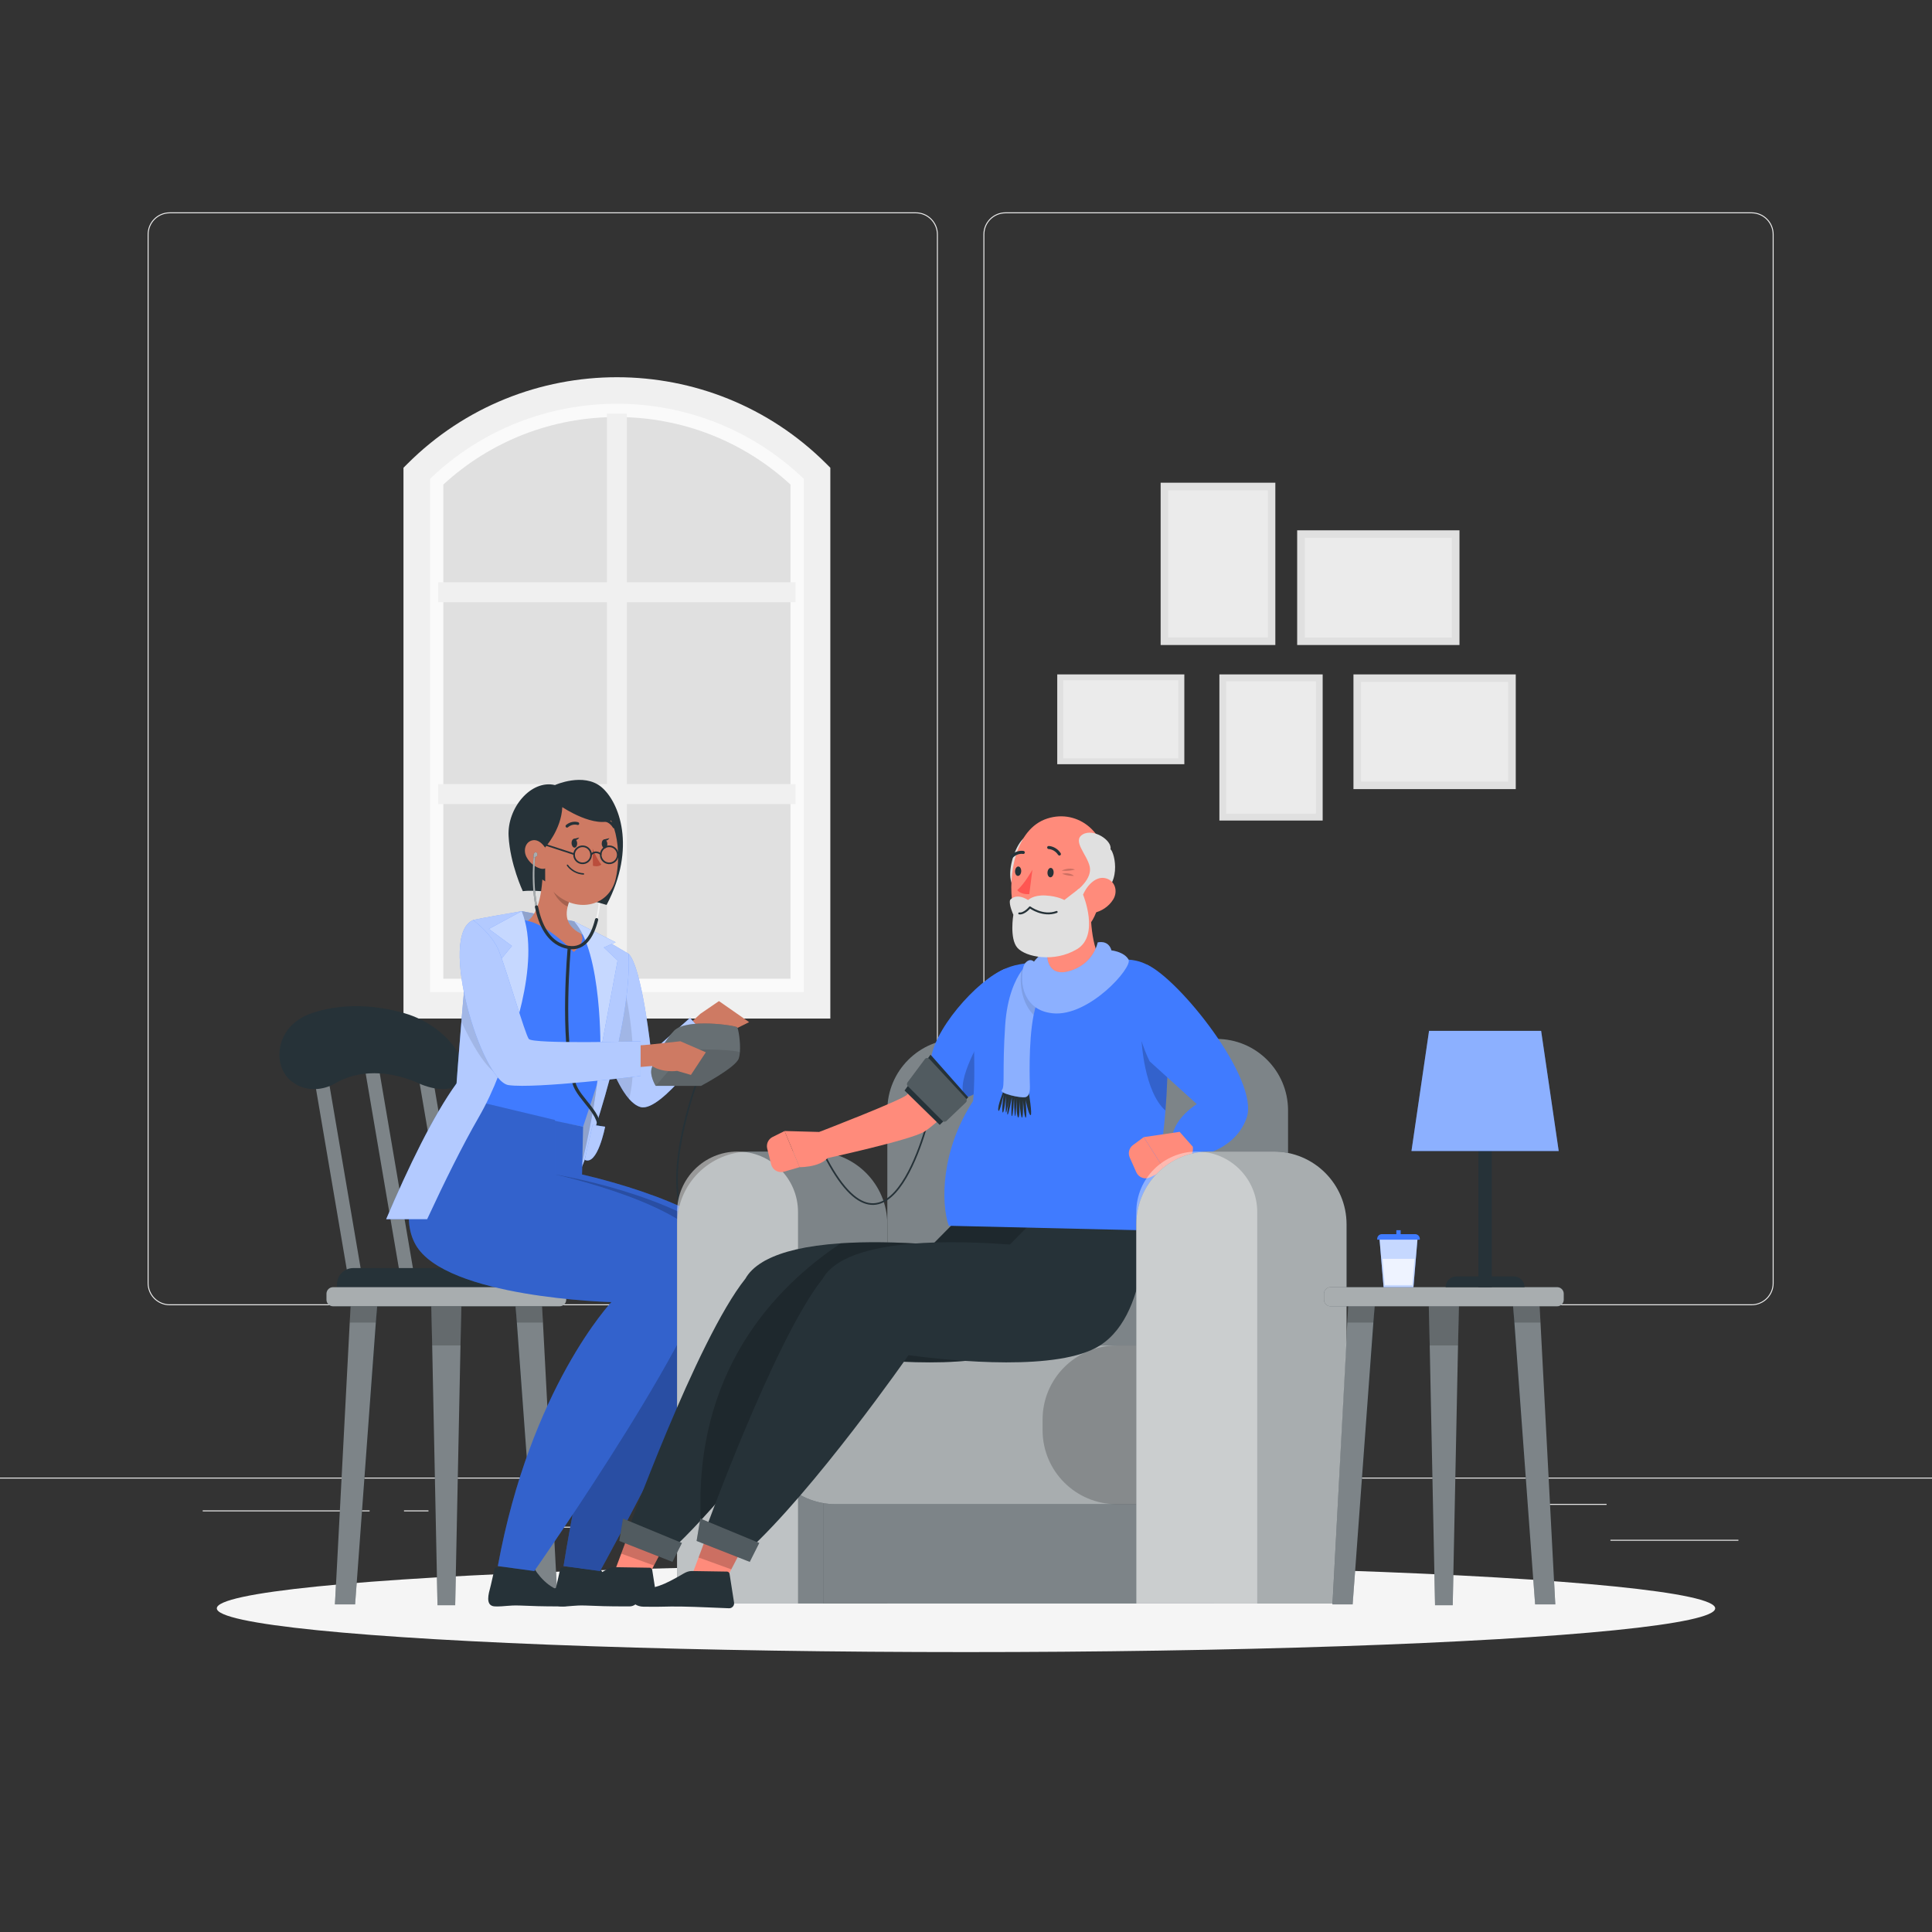 <svg xmlns="http://www.w3.org/2000/svg" xmlns:xlink="http://www.w3.org/1999/xlink" x="0px" y="0px" viewBox="0 0 500 500" style="enable-background:new 0 0 500 500;" xml:space="preserve"><rect x="0" y="0" width="500" height="500" fill="#333333" stroke="none"/><g id="Background_Complete">	<g>		<rect y="382.398" style="fill:#EBEBEB;" width="500" height="0.25"></rect>		<rect x="416.779" y="398.494" style="fill:#EBEBEB;" width="33.122" height="0.25"></rect>		<rect x="322.527" y="401.208" style="fill:#EBEBEB;" width="8.693" height="0.25"></rect>		<rect x="396.586" y="389.208" style="fill:#EBEBEB;" width="19.192" height="0.25"></rect>		<rect x="52.459" y="390.888" style="fill:#EBEBEB;" width="43.193" height="0.25"></rect>		<rect x="104.556" y="390.888" style="fill:#EBEBEB;" width="6.333" height="0.25"></rect>		<rect x="131.471" y="395.111" style="fill:#EBEBEB;" width="93.676" height="0.25"></rect>		<path style="fill:#EBEBEB;" d="M237.014,337.8H43.915c-3.147,0-5.708-2.561-5.708-5.708V60.66c0-3.147,2.561-5.708,5.708-5.708   h193.099c3.146,0,5.707,2.561,5.707,5.708v271.432C242.721,335.239,240.16,337.8,237.014,337.8z M43.915,55.203   c-3.01,0-5.458,2.448-5.458,5.458v271.432c0,3.01,2.448,5.458,5.458,5.458h193.099c3.009,0,5.457-2.448,5.457-5.458V60.66   c0-3.009-2.448-5.458-5.457-5.458H43.915z"></path>		<path style="fill:#EBEBEB;" d="M453.31,337.8H260.212c-3.147,0-5.707-2.561-5.707-5.708V60.66c0-3.147,2.561-5.708,5.707-5.708   H453.31c3.148,0,5.708,2.561,5.708,5.708v271.432C459.019,335.239,456.458,337.8,453.31,337.8z M260.212,55.203   c-3.009,0-5.457,2.448-5.457,5.458v271.432c0,3.01,2.448,5.458,5.457,5.458H453.31c3.01,0,5.458-2.448,5.458-5.458V60.66   c0-3.009-2.448-5.458-5.458-5.458H260.212z"></path>	</g>	<g>		<g>			<g>				<polygon style="fill:#E0E0E0;" points="107.855,122.46 144.647,101.056 172.995,101.056 210.398,121.446 210.398,260.169      107.855,260.169     "></polygon>			</g>			<g>				<g>					<g>						<path style="fill:#FAFAFA;" d="M211.453,260.169H107.855V122.46l1.055-1.014c13.681-13.148,31.704-20.391,50.743-20.391       c0.001,0-0.001,0,0,0c19.04,0,37.062,7.242,50.743,20.39l1.055,1.014V260.169z M114.727,253.296h89.854V125.409       c-12.259-11.284-28.156-17.481-44.927-17.481c-16.771,0-32.667,6.197-44.927,17.481V253.296z"></path>					</g>				</g>				<polygon style="fill:#F0F0F0;" points="157.077,254.123 162.231,254.123 162.231,208.085 205.883,208.085 205.883,202.931      162.231,202.931 162.231,155.844 205.883,155.844 205.883,150.69 162.231,150.69 162.231,107.038 157.077,107.038      157.077,150.69 113.425,150.69 113.425,155.844 157.077,155.844 157.077,202.931 113.425,202.931 113.425,208.085      157.077,208.085     "></polygon>				<g>					<path style="fill:#F0F0F0;" d="M214.889,263.605h-110.47V121.058l1.006-1.007c29.902-29.901,78.556-29.901,108.458,0      l1.006,1.007V263.605z M111.291,256.733h96.726V123.924c-26.959-25.909-69.766-25.91-96.726,0V256.733z"></path>				</g>			</g>		</g>		<g>							<rect x="356.433" y="168.376" transform="matrix(6.123234e-17 -1 1 6.123234e-17 181.897 560.653)" style="fill:#E0E0E0;" width="29.684" height="42.004"></rect>							<rect x="358.368" y="170.351" transform="matrix(6.123234e-17 -1 1 6.123234e-17 181.897 560.653)" style="fill:#EBEBEB;" width="25.813" height="38.053"></rect>		</g>		<g>							<rect x="341.867" y="131.085" transform="matrix(6.123234e-17 -1 1 6.123234e-17 204.622 508.796)" style="fill:#E0E0E0;" width="29.684" height="42.004"></rect>							<rect x="343.802" y="133.061" transform="matrix(6.123234e-17 -1 1 6.123234e-17 204.622 508.796)" style="fill:#EBEBEB;" width="25.813" height="38.053"></rect>		</g>		<g>							<rect x="315.578" y="174.536" transform="matrix(-1 -1.224647e-16 1.224647e-16 -1 657.883 386.892)" style="fill:#E0E0E0;" width="26.727" height="37.82"></rect>							<rect x="317.32" y="176.315" transform="matrix(-1 -1.224647e-16 1.224647e-16 -1 657.883 386.892)" style="fill:#EBEBEB;" width="23.242" height="34.263"></rect>		</g>		<g>							<rect x="300.372" y="124.925" transform="matrix(-1 -1.224647e-16 1.224647e-16 -1 630.429 291.854)" style="fill:#E0E0E0;" width="29.684" height="42.004"></rect>							<rect x="302.308" y="126.9" transform="matrix(-1 -1.224647e-16 1.224647e-16 -1 630.429 291.854)" style="fill:#EBEBEB;" width="25.813" height="38.054"></rect>		</g>		<g>							<rect x="278.438" y="169.713" transform="matrix(-1.836970e-16 1 -1 -1.836970e-16 476.216 -103.902)" style="fill:#E0E0E0;" width="23.242" height="32.889"></rect>							<rect x="279.953" y="171.26" transform="matrix(-1.836970e-16 1 -1 -1.836970e-16 476.216 -103.902)" style="fill:#EBEBEB;" width="20.212" height="29.795"></rect>		</g>	</g></g><g id="Background_Simple" style="display:none;">	<g style="display:inline;">		<path style="fill:#407BFF;" d="M295.971,214.518c-68.045-18.027-91.38-163.632-192.441-83.548   c-71.697,56.816-28.735,194.209,60.923,177.691c54.267-9.997,45.906-10.947,91.701,14.984   c46.408,26.278,97.592,39.314,147.584-7.984c25.871-24.477,36.293-83.844,11.449-114.404   C384.114,163.039,337.54,225.531,295.971,214.518z"></path>		<path style="opacity:0.9;fill:#FFFFFF;" d="M295.971,214.518c-68.045-18.027-91.38-163.632-192.441-83.548   c-71.697,56.816-28.735,194.209,60.923,177.691c54.267-9.997,45.906-10.947,91.701,14.984   c46.408,26.278,97.592,39.314,147.584-7.984c25.871-24.477,36.293-83.844,11.449-114.404   C384.114,163.039,337.54,225.531,295.971,214.518z"></path>	</g></g><g id="Shadow_1_">	<ellipse id="_x3C_Path_x3E__359_" style="fill:#F5F5F5;" cx="250" cy="416.238" rx="193.889" ry="11.323"></ellipse></g><g id="Character_1">	<g>		<g>			<polygon style="fill:#263238;" points="80.37,273.536 84.016,273.536 94.169,333.119 90.523,333.119    "></polygon>			<polygon style="fill:#263238;" points="93.907,273.536 97.553,273.536 107.706,333.119 104.06,333.119    "></polygon>			<polygon style="fill:#263238;" points="107.444,273.536 111.09,273.536 121.243,333.119 117.597,333.119    "></polygon>			<polygon style="opacity:0.4;fill:#FFFFFF;enable-background:new    ;" points="80.37,273.536 84.016,273.536 94.169,333.119     90.523,333.119    "></polygon>			<polygon style="opacity:0.4;fill:#FFFFFF;enable-background:new    ;" points="93.907,273.536 97.553,273.536 107.706,333.119     104.06,333.119    "></polygon>			<polygon style="opacity:0.4;fill:#FFFFFF;enable-background:new    ;" points="107.444,273.536 111.09,273.536 121.243,333.119     117.597,333.119    "></polygon>			<polygon style="fill:#263238;" points="111.534,334.661 111.839,347.834 113.226,415.427 117.803,415.427 119.182,347.834     119.487,334.661    "></polygon>			<polygon style="opacity:0.4;fill:#FFFFFF;enable-background:new    ;" points="111.534,334.661 111.839,347.834 113.226,415.427     117.803,415.427 119.182,347.834 119.487,334.661    "></polygon>			<polygon style="opacity:0.2;enable-background:new    ;" points="111.534,334.661 111.839,348.198 119.182,348.198     119.487,334.661    "></polygon>			<g>				<g>					<polygon style="fill:#263238;" points="86.678,415.216 90.906,335.591 97.818,335.591 91.899,415.216      "></polygon>					<polygon style="opacity:0.4;fill:#FFFFFF;enable-background:new    ;" points="91.911,415.216 86.686,415.216 90.523,342.021       90.903,335.507 97.816,335.507 97.283,342.021      "></polygon>					<polygon style="opacity:0.2;enable-background:new    ;" points="97.816,335.507 97.283,342.275 90.523,342.275       90.903,335.507      "></polygon>				</g>				<g>					<polygon style="fill:#263238;" points="139.126,415.216 133.206,335.591 140.119,335.591 144.347,415.216      "></polygon>					<polygon style="opacity:0.4;fill:#FFFFFF;enable-background:new    ;" points="139.114,415.216 133.742,342.021       133.209,335.507 140.121,335.507 140.502,342.021 144.339,415.216      "></polygon>					<polygon style="opacity:0.2;enable-background:new    ;" points="133.209,335.507 133.742,342.275 140.502,342.275       140.121,335.507      "></polygon>				</g>			</g>			<path style="fill:#263238;" d="M91.433,328.174h48.159c2.336,0,4.23,1.894,4.23,4.23v5.66H87.203v-5.66    C87.203,330.068,89.097,328.174,91.433,328.174z"></path>			<g>				<path style="fill:#263238;" d="M86.192,333.119h58.641c0.94,0,1.702,0.762,1.702,1.702v1.542c0,0.94-0.762,1.702-1.702,1.702     H86.192c-0.94,0-1.702-0.762-1.702-1.702v-1.542C84.49,333.881,85.252,333.119,86.192,333.119z"></path>				<path style="opacity:0.6;fill:#FFFFFF;enable-background:new    ;" d="M86.192,333.119h58.641c0.94,0,1.702,0.762,1.702,1.702     v1.542c0,0.94-0.762,1.702-1.702,1.702H86.192c-0.94,0-1.702-0.762-1.702-1.702v-1.542     C84.49,333.881,85.252,333.119,86.192,333.119z"></path>			</g>			<path style="fill:#263238;" d="M86.672,280.416c5.869-3.553,14.02-3.553,21.808,0c3.937,1.726,8.594,2.216,10.656-0.271    c0,0,0,0,0,0c3.511-3.658-2.651-14.497-14.478-17.929c-8.464-2.426-16.843-2.426-23.996,0    c-9.973,3.432-10.279,14.271-4.793,17.929c0,0,0,0,0,0C79.276,282.632,83.664,282.142,86.672,280.416z"></path>		</g>		<g>			<path style="opacity:0.6;fill:#FFFFFF;" d="M152.498,242.272c3.158-5.1,2.709-15.44,2.703-15.559    c-0.005-0.113,0.082-0.209,0.195-0.215c0.114-0.008,0.209,0.082,0.215,0.195c0.025,0.516,0.51,11.76-3.329,16.598    L152.498,242.272z"></path>			<path style="fill:#263238;" d="M135.301,230.635c0,0-3.296-6.998-3.678-14.267c-0.382-7.269,5.796-14.653,12.004-13.203    c0,0,7.385-3.318,12.005,0.517c4.62,3.835,9.169,15.649,1.356,30.511C156.988,234.193,142.658,229.752,135.301,230.635z"></path>							<path style="fill:none;stroke:#263238;stroke-width:0.426;stroke-linecap:round;stroke-linejoin:round;stroke-miterlimit:10;" d="    M180.587,279.352c0,0-10.94,28.816-1.643,38.144"></path>			<path style="fill:#CE7A63;" d="M177.955,265.407l3.315-3.045l4.795-3.281l7.813,5.444l-3.56,1.772c0,0-2.575,2.472-6.381,1.483    l-2.667,1.094L177.955,265.407z"></path>			<path style="fill:#407BFF;" d="M162.704,246.859c3.482,3.516,5.818,25.493,5.818,25.493l10.059-8.922l5.354,6.051    c0,0-12.738,18.476-18.145,17.026c-5.407-1.451-9.496-15.858-9.496-15.858L162.704,246.859z"></path>			<path style="opacity:0.6;fill:#FFFFFF;" d="M183.937,269.481c0,0-12.74,18.48-18.15,17.03c-1.04-0.28-2.04-1.05-2.97-2.1    c-3.86-4.39-6.52-13.76-6.52-13.76l1.48-5.48l4.93-18.31c3.48,3.51,5.82,25.49,5.82,25.49l10.05-8.92L183.937,269.481z"></path>			<path style="opacity:0.1;enable-background:new    ;" d="M162.817,284.411c-3.86-4.39-6.52-13.76-6.52-13.76l1.48-5.48l4.33-7.04    C162.107,258.131,165.517,273.901,162.817,284.411z"></path>			<path style="fill:#407BFF;" d="M135.026,235.804l13.505,2.63c0,0,6.443,3.33,7.763,15.745c1.32,12.415-1.798,39.022-5.447,47.147    c-3.65,8.125-36.646,1.858-36.646,1.858l10.315-36.403l-1.451-24.056L135.026,235.804z"></path>			<path style="opacity:0.6;fill:#FFFFFF;" d="M135.026,235.804l13.505,2.63c0,0,6.443,3.33,7.763,15.745    c1.32,12.415-1.798,39.022-5.447,47.147c-3.65,8.125-36.646,1.858-36.646,1.858l10.315-36.403l-1.451-24.056L135.026,235.804z"></path>			<path style="opacity:0.2;enable-background:new    ;" d="M135.026,235.804l13.505,2.63c0,0,6.443,3.33,7.763,15.745    c1.32,12.415-1.798,39.022-5.447,47.147c-3.65,8.125-36.646,1.858-36.646,1.858l10.315-36.403l-1.451-24.056L135.026,235.804z"></path>			<path style="fill:#407BFF;" d="M160.579,257.639c-0.623,3.013-0.794,5.379-2.916,12.42c-1.681,5.987-3.519,11.835-6.762,21.534    l-30.869-5.864c2.661-8.424,4.447-19.842,3.596-40.432c-0.197-4.773,3.654-8.392,8.274-7.77c1.234,0.166,2.537,0.37,3.865,0.62    c5.16,0.973,9.381,1.81,13.814,3.305c1.469,0.495,2.98,1.056,4.418,1.619C159.19,245.1,161.696,252.239,160.579,257.639z"></path>			<path style="fill:#CE7A63;" d="M140.457,222.824c0.139,4.732-0.332,13.23-3.931,15.505c0,0,4.361,0.375,11.978,8.041    c3.476-3.093,1.837-4.736,1.837-4.736c-4.762-2.39-4.028-6.103-2.596-9.411L140.457,222.824z"></path>			<path style="opacity:0.2;" d="M143.428,226.658l4.314,5.559c-0.342,0.782-0.639,1.587-0.83,2.394    c-1.848-0.731-4.107-3.469-3.982-5.535C142.993,228.046,143.191,227.088,143.428,226.658z"></path>			<g>				<path style="fill:#407BFF;" d="M153.938,241.676c0,0,6.385,22.12-4.091,62.356c0,0,13.706-35.586,12.858-57.174L153.938,241.676     z"></path>				<path style="opacity:0.6;fill:#FFFFFF;" d="M153.938,241.676c0,0,6.385,22.12-4.091,62.356c0,0,13.706-35.586,12.858-57.174     L153.938,241.676z"></path>				<path style="fill:#407BFF;" d="M148.531,238.434l10.805,5.424l-3.079,1.346l3.579,3.372l-4.448,23.775     C155.389,272.351,155.932,246.287,148.531,238.434z"></path>				<path style="opacity:0.7;fill:#FFFFFF;" d="M148.531,238.434l10.805,5.424l-3.079,1.346l3.579,3.372l-4.448,23.775     C155.389,272.351,155.932,246.287,148.531,238.434z"></path>			</g>			<g>				<path style="fill:#CE7A63;" d="M138.721,215.808c0.463,7.494,0.501,10.668,4.241,14.701c5.626,6.067,14.61,4.349,16.367-3.014     c1.581-6.627,0.559-17.77-6.686-21.128C145.506,203.058,138.258,208.314,138.721,215.808z"></path>				<path style="fill:#263238;" d="M147.921,218.194c0.012,0.631,0.346,1.158,0.746,1.178c0.4,0.02,0.715-0.475,0.704-1.105     c-0.012-0.631-0.346-1.158-0.746-1.178C148.224,217.069,147.909,217.564,147.921,218.194z"></path>				<path style="fill:#263238;" d="M155.729,218.349c0.012,0.631,0.346,1.158,0.746,1.179c0.4,0.02,0.715-0.475,0.704-1.105     c-0.012-0.631-0.346-1.158-0.746-1.179C156.032,217.223,155.717,217.718,155.729,218.349z"></path>				<path style="fill:#263238;" d="M156.256,217.269l1.463-0.362C157.719,216.907,156.986,218.052,156.256,217.269z"></path>				<path style="fill:#BA4D3C;" d="M153.374,219.614c0,0,1.089,2.768,2.258,4.135c-0.794,0.736-2.176,0.312-2.176,0.312     L153.374,219.614z"></path>				<path style="fill:#263238;" d="M149.977,226.214c0.319,0.074,0.661,0.124,1.029,0.143c0.099,0.005,0.178-0.074,0.176-0.176     c-0.002-0.102-0.081-0.188-0.183-0.194c-2.686-0.134-3.979-2.132-3.992-2.152c-0.056-0.089-0.168-0.119-0.25-0.067     c-0.082,0.052-0.104,0.165-0.048,0.253C146.759,224.098,147.799,225.708,149.977,226.214z"></path>				<path style="fill:#263238;" d="M146.697,214.184c0.095,0.013,0.192-0.011,0.268-0.077c1.183-1.032,2.469-0.619,2.483-0.614     c0.19,0.062,0.388-0.041,0.438-0.236c0.049-0.194-0.067-0.404-0.259-0.469c-0.067-0.022-1.68-0.542-3.148,0.74     c-0.146,0.128-0.156,0.361-0.022,0.521C146.521,214.125,146.608,214.171,146.697,214.184z"></path>				<path style="fill:#263238;" d="M158.848,214.359c0.088,0.024,0.182,0.016,0.263-0.032c0.168-0.098,0.217-0.323,0.111-0.503     c-1.066-1.802-2.727-1.959-2.798-1.965c-0.199-0.016-0.362,0.136-0.364,0.34c-0.003,0.204,0.156,0.382,0.354,0.399     c0.065,0.005,1.352,0.146,2.2,1.579C158.67,214.271,158.755,214.333,158.848,214.359z"></path>				<path style="fill:#263238;" d="M148.448,217.115l1.463-0.362C149.911,216.753,149.178,217.898,148.448,217.115z"></path>				<path style="fill:#263238;" d="M145.523,208.882c0,0,8.548,5.773,13.271,3.171c0,0,1.118-7.745-10.463-8.354     c-11.58-0.609-22.872,15.29-7.233,24.394l-0.041-8.766C141.057,219.328,145.271,214.724,145.523,208.882z"></path>				<path style="fill:#CE7A63;" d="M136.279,221.832c0.837,1.559,2.243,2.564,3.549,2.933c1.964,0.555,2.861-1.374,2.244-3.376     c-0.555-1.802-2.245-4.263-4.182-3.931C135.982,217.785,135.321,220.05,136.279,221.832z"></path>				<g>											<path style="fill:none;stroke:#263238;stroke-width:0.426;stroke-linecap:round;stroke-linejoin:round;stroke-miterlimit:10;" d="      M148.575,221.043c-0.099,1.215,0.805,2.28,2.02,2.38c1.215,0.099,2.28-0.805,2.38-2.02c0.099-1.215-0.805-2.28-2.02-2.38      C149.74,218.924,148.674,219.829,148.575,221.043z"></path>											<path style="fill:none;stroke:#263238;stroke-width:0.426;stroke-linecap:round;stroke-linejoin:round;stroke-miterlimit:10;" d="      M155.47,221.044c-0.099,1.215,0.805,2.28,2.02,2.38c1.215,0.099,2.28-0.805,2.38-2.02c0.099-1.215-0.805-2.28-2.02-2.38      C156.635,218.925,155.57,219.829,155.47,221.044z"></path>											<path style="fill:none;stroke:#263238;stroke-width:0.426;stroke-linecap:round;stroke-linejoin:round;stroke-miterlimit:10;" d="      M155.47,221.044c0,0-1.283-1.137-2.476,0.119"></path>											<line style="fill:none;stroke:#263238;stroke-width:0.426;stroke-linecap:round;stroke-linejoin:round;stroke-miterlimit:10;" x1="148.575" y1="221.043" x2="141.116" y2="218.612"></line>				</g>			</g>			<path style="fill:#263238;" d="M162.854,415.74c-6.607,0-7.48-0.102-11.192-0.227c-3.179-0.114-3.939,0.284-6.493,0.227    c-2.134-0.045-2.055-2.089-1.396-4.439c0.329-1.18,0.837-3.675,1.291-5.582l9.679-0.703c1.362,2.6,4.435,6.308,8.158,6.808    C166.454,412.3,165.488,415.74,162.854,415.74z"></path>			<path style="fill:#407BFF;" d="M122.933,285.729c0,0-16.121,22.522-8.389,36.353s50.694,14.899,50.694,14.899    s-11.149,17.003-19.389,68.323l9.441,1.278c0,0,38.634-69.535,35.504-82.026c-3.13-12.491-40.164-20.597-40.164-20.597    l0.27-12.367L122.933,285.729z"></path>			<path style="opacity:0.2;enable-background:new    ;" d="M155.287,406.581l-9.44-1.28c8.24-51.32,19.39-68.32,19.39-68.32    s-21.74-0.54-37.07-5.84c-6.22-2.14-11.39-5.07-13.62-9.06c-7.73-13.83,8.386-36.352,8.386-36.352l27.968,5.864l-0.275,12.368    c0,0,33.31,7.29,39.42,18.7c0.34,0.62,0.59,1.25,0.75,1.9C193.927,337.051,155.287,406.581,155.287,406.581z"></path>			<path style="opacity:0.2;enable-background:new    ;" d="M155.287,406.581l-9.44-1.28c8.24-51.32,19.39-68.32,19.39-68.32    s-21.74-0.54-37.07-5.84l15.46-27.18c0,0,30.98,4.87,46.42,18.7c0.34,0.62,0.59,1.25,0.75,1.9    C193.927,337.051,155.287,406.581,155.287,406.581z"></path>			<path style="fill:#263238;" d="M145.843,415.74c-6.607,0-7.48-0.102-11.192-0.227c-3.179-0.114-3.939,0.284-6.493,0.227    c-2.134-0.045-2.055-2.089-1.396-4.439c0.329-1.18,0.837-3.675,1.291-5.582l9.679-0.703c1.362,2.6,4.435,6.308,8.158,6.808    C149.443,412.3,148.477,415.74,145.843,415.74z"></path>			<path style="fill:#407BFF;" d="M120.48,284.315c0,0-20.672,23.936-12.939,37.767s50.694,14.899,50.694,14.899    s-20.958,22.224-29.395,68.323l9.441,1.278c0,0,48.641-69.535,45.51-82.026c-3.13-12.491-40.164-20.597-40.164-20.597v-14.107    L120.48,284.315z"></path>			<path style="opacity:0.2;enable-background:new    ;" d="M120.48,284.315c0,0-20.672,23.936-12.939,37.767    s50.694,14.899,50.694,14.899s-20.958,22.224-29.395,68.323l9.441,1.278c0,0,48.641-69.535,45.51-82.026    c-3.13-12.491-40.164-20.597-40.164-20.597v-14.107L120.48,284.315z"></path>			<g>				<path style="fill:#407BFF;" d="M110.546,315.517c4.503-9.706,9.144-19.088,13.285-26.264     c14.29-24.763,11.195-53.449,11.195-53.449s-11.315,1.918-12.576,2.32c-1.262,0.401-4.297,42.253-4.297,42.253     c-5.998,8.278-12.464,21.65-18.207,35.141H110.546z"></path>				<path style="opacity:0.6;fill:#FFFFFF;" d="M110.545,315.517c4.502-9.704,9.141-19.084,13.282-26.257     c2.1-3.64,3.83-7.37,5.24-11.07c0.54-1.41,1.03-2.81,1.48-4.2c6.44-19.95,4.47-38.19,4.47-38.19s-11.31,1.92-12.57,2.32     c-0.42,0.14-1.05,4.96-1.68,11.3c-0.09,0.86-0.17,1.75-0.26,2.66c-0.26,2.67-0.52,5.51-0.76,8.32c-0.12,1.35-0.23,2.7-0.34,4.02     c-0.72,8.59-1.25,15.96-1.25,15.96c-5.999,8.276-12.467,21.647-18.211,35.136H110.545z"></path>				<path style="fill:#407BFF;" d="M135.026,235.804l-8.519,4.611l5.979,4.397l-3.23,3.951l1.74,23.791     C130.996,272.554,140.536,249.585,135.026,235.804z"></path>				<path style="opacity:0.7;fill:#FFFFFF;" d="M135.026,235.804l-8.519,4.611l5.979,4.397l-3.23,3.951l1.74,23.791     C130.996,272.554,140.536,249.585,135.026,235.804z"></path>			</g>			<path style="opacity:0.1;enable-background:new    ;" d="M129.067,278.191c-3.41-1.61-7.11-8.3-9.66-13.77    c0.11-1.32,0.22-2.67,0.34-4.02c0.24-2.81,0.5-5.65,0.76-8.32c0.09-0.91,0.17-1.8,0.26-2.66l1.87-3.05c0,0,6.77,18.86,7.91,27.62    C130.947,277.091,130.637,278.931,129.067,278.191z"></path>			<g>				<path style="fill:#263238;" d="M168.767,276.154c0,0,2.506-6.106,5.67-9.39c3.165-3.284,15.956-1.389,16.352-0.886     c0.396,0.503,1.187,5.732,0.396,8.063c-0.791,2.331-9.758,7.078-9.758,7.078H169.69     C169.69,281.019,167.88,278.106,168.767,276.154z"></path>				<path style="opacity:0.3;fill:#FFFFFF;" d="M191.487,272.281c-0.05,0.63-0.15,1.2-0.3,1.66c-0.79,2.33-9.76,7.08-9.76,7.08     h-11.74c0,0-1.81-2.91-0.92-4.87c0,0,2.5-6.1,5.67-9.39c3.16-3.28,15.96-1.39,16.35-0.88     C191.107,266.281,191.677,269.731,191.487,272.281z"></path>				<path style="opacity:0.1;enable-background:new    ;" d="M191.487,272.281c-0.05,0.63-0.15,1.2-0.3,1.66     c-0.79,2.33-9.76,7.08-9.76,7.08h-11.74c0,0,7.67-8.99,8.37-9.28C178.687,271.471,188.697,271.481,191.487,272.281z"></path>			</g>			<path style="fill:#CE7A63;" d="M154.375,271.404l13.591-1.052l8.11-0.872l6.593,2.85l-3.858,5.857l-3.586-1.044    c0,0-3.501,0.593-6.539-1.262l-11.958,0.999L154.375,271.404z"></path>			<g>				<path style="fill:#263238;" d="M140.851,240.868c-4.16-6.908-2.778-19.09-2.698-19.751c0.014-0.113,0.115-0.193,0.228-0.179     c0.114,0.012,0.193,0.115,0.179,0.228c-0.019,0.157-1.372,12.078,2.431,19.044L140.851,240.868z"></path>				<path style="opacity:0.6;fill:#FFFFFF;" d="M140.851,240.868c-4.16-6.908-2.778-19.09-2.698-19.751     c0.014-0.113,0.115-0.193,0.228-0.179c0.114,0.012,0.193,0.115,0.179,0.228c-0.019,0.157-1.372,12.078,2.431,19.044     L140.851,240.868z"></path>				<path style="fill:#263238;" d="M138.497,221.81c0.244-0.198,0.547-0.061,0.578-0.727c0.031-0.666-1.106-0.953-0.999,0.779     L138.497,221.81z"></path>				<path style="opacity:0.6;fill:#FFFFFF;" d="M138.497,221.81c0.244-0.198,0.547-0.061,0.578-0.727     c0.031-0.666-1.106-0.953-0.999,0.779L138.497,221.81z"></path>			</g>			<g>									<path style="fill:none;stroke:#263238;stroke-width:0.821;stroke-linecap:round;stroke-linejoin:round;stroke-miterlimit:10;" d="     M138.846,234.707c0.954,4.635,3.021,8.978,7.302,10.254c4.781,1.426,7.117-2.424,8.249-6.95"></path>									<path style="fill:none;stroke:#263238;stroke-width:0.821;stroke-linecap:round;stroke-linejoin:round;stroke-miterlimit:10;" d="     M147.327,245.211c0,0-2.158,23.242,1.204,35.053c1.246,4.379,7.766,8.088,6.331,13.033"></path>			</g>			<path style="fill:#407BFF;" d="M153.374,291.121l3.229,0.471c0,0-1.953,10.197-5.284,8.571L153.374,291.121z"></path>			<path style="opacity:0.6;fill:#FFFFFF;" d="M153.374,291.121l3.229,0.471c0,0-1.953,10.197-5.284,8.571L153.374,291.121z"></path>			<g>				<path style="fill:#407BFF;" d="M122.451,238.12c-9.276,3.749,2.135,41.72,9.172,42.709c7.037,0.989,34.167-2.378,34.167-2.378     v-8.97c0,0-27.957,0.779-28.946-0.606c-0.989-1.384-5.475-16.964-7.615-22.505C127.417,241.676,122.451,238.12,122.451,238.12z"></path>				<path style="opacity:0.6;fill:#FFFFFF;" d="M122.451,238.12c-9.276,3.749,2.135,41.72,9.172,42.709     c7.037,0.989,34.167-2.378,34.167-2.378v-8.97c0,0-27.957,0.779-28.946-0.606c-0.989-1.384-5.475-16.964-7.615-22.505     C127.417,241.676,122.451,238.12,122.451,238.12z"></path>			</g>		</g>	</g></g><g id="Character_2">	<g>		<g>			<g>				<path style="fill:#263238;" d="M233.848,356.957h95.291c2.324,0,4.209-1.884,4.209-4.209V287.36     c0-10.209-8.276-18.485-18.485-18.485h-66.739c-10.209,0-18.485,8.276-18.485,18.485v65.389     C229.64,355.073,231.524,356.957,233.848,356.957z"></path>				<path style="opacity:0.4;fill:#FFFFFF;enable-background:new    ;" d="M233.848,356.957h95.291c2.324,0,4.209-1.884,4.209-4.209     V287.36c0-10.209-8.276-18.485-18.485-18.485h-66.739c-10.209,0-18.485,8.276-18.485,18.485v65.389     C229.64,355.073,231.524,356.957,233.848,356.957z"></path>			</g>			<g>				<path style="fill:#263238;" d="M175.226,414.987h54.414v-98.125c0-10.404-8.434-18.839-18.839-18.839h-16.736     c-10.404,0-18.839,8.434-18.839,18.839V414.987z"></path>				<path style="opacity:0.4;fill:#FFFFFF;enable-background:new    ;" d="M175.226,414.987h54.414v-98.125     c0-10.404-8.434-18.839-18.839-18.839h-16.736c-10.404,0-18.839,8.434-18.839,18.839V414.987z"></path>				<path style="opacity:0.5;fill:#FFFFFF;enable-background:new    ;" d="M175.226,414.987h31.299V313.672     c0-8.643-7.007-15.65-15.649-15.65l0,0c-8.643,0-15.65,7.007-15.65,15.65V414.987z"></path>			</g>			<g>									<rect x="213.115" y="375.843" transform="matrix(-1 -1.224647e-16 1.224647e-16 -1 527.243 790.829)" style="fill:#263238;" width="101.013" height="39.144"></rect>									<rect x="213.115" y="375.843" transform="matrix(-1 -1.224647e-16 1.224647e-16 -1 527.243 790.829)" style="opacity:0.4;fill:#FFFFFF;enable-background:new    ;" width="101.013" height="39.144"></rect>			</g>			<g>				<path style="fill:#263238;" d="M216.354,389.286h87.575c10.578,0,19.153-8.575,19.153-19.153v-2.762     c0-10.578-8.575-19.153-19.153-19.153h-87.575c-10.578,0-19.153,8.575-19.153,19.153v2.762     C197.201,380.711,205.776,389.286,216.354,389.286z"></path>				<path style="opacity:0.6;fill:#FFFFFF;enable-background:new    ;" d="M216.354,389.286h87.575     c10.578,0,19.153-8.575,19.153-19.153v-2.762c0-10.578-8.575-19.153-19.153-19.153h-87.575     c-10.578,0-19.153,8.575-19.153,19.153v2.762C197.201,380.711,205.776,389.286,216.354,389.286z"></path>				<path style="opacity:0.2;enable-background:new    ;" d="M288.973,389.286h14.67c10.578,0,19.153-8.575,19.153-19.153v-2.762     c0-10.578-8.575-19.153-19.153-19.153h-14.67c-10.578,0-19.153,8.575-19.153,19.153v2.762     C269.82,380.711,278.395,389.286,288.973,389.286z"></path>			</g>		</g>					<path style="fill:none;stroke:#263238;stroke-width:0.426;stroke-linecap:round;stroke-linejoin:round;stroke-miterlimit:10;" d="   M240.827,287.421c0,0-10.191,46.131-27.713,11.004"></path>		<g>			<path style="fill:#FF8B7B;" d="M260.141,250.709c-8.109,3.226-24.724,31.339-25.318,32.513    c-0.593,1.174-22.747,9.701-22.747,9.701l1.901,6.831c0,0,21.324-4.634,25.14-6.831c3.816-2.197,19.21-17.691,19.21-17.691    L260.141,250.709z"></path>			<path style="fill:#407BFF;" d="M260.138,250.711l-0.39,26.17c0,0-1.97,2.02-4.28,3.91c-2.06,1.67-4.38,3.24-5.84,3.19l-8.8-8.75    C240.837,267.261,252.827,253.541,260.138,250.711z"></path>			<path style="opacity:0.2;enable-background:new    ;" d="M255.467,280.791c-2.06,1.67-4.38,3.24-5.84,3.19    c-2.49-4.41,4.91-16.2,4.91-16.2S256.047,275.531,255.467,280.791z"></path>			<g>				<polygon style="fill:#FF8B7B;" points="164.675,413.915 157.409,411.09 165.703,388.889 175.972,392.224     "></polygon>				<polygon style="opacity:0.2;" points="165.702,388.898 160.776,402.078 169.245,405.148 175.974,392.235     "></polygon>			</g>			<path style="fill:#263238;" d="M264.697,348.181c-5.25,3.36-14.57,4.4-24.08,4.4c-9.68,0-19.55-1.07-25.5-1.86    c0,0-17.6,25.27-33.74,42.72c-2.83,3.07-5.62,5.89-8.26,8.29l-11.32-3.71c0,0,18.45-51.27,31.12-67.11    c0.81-1.46,2.22-2.98,4.55-4.36c0.37-0.23,0.72-0.42,1.08-0.59c3.85-1.98,9.83-3.58,19.06-4.2c6.29-0.42,14.08-0.38,23.73,0.32    l11.06-11.19l23.9,0.97C276.297,311.861,278.377,339.401,264.697,348.181z"></path>			<path style="opacity:0.2;enable-background:new    ;" d="M264.697,348.181c-5.25,3.36-14.57,4.4-24.08,4.4    c-9.68,0-19.55-1.07-25.5-1.86c0,0-17.6,25.27-33.74,42.72c-1.78-38.34,18.99-60.21,36.23-71.68c6.29-0.42,14.08-0.38,23.73,0.32    l11.06-11.19l23.9,0.97C276.297,311.861,278.377,339.401,264.697,348.181z"></path>			<path style="fill:#263238;" d="M159.014,405.582l9.108,0.143c0.341,0.005,0.621,0.247,0.673,0.581l1.168,7.445    c0.121,0.772-0.51,1.491-1.296,1.466c-3.282-0.107-8.017-0.375-12.147-0.439c-4.829-0.076-4.349,0.122-10.011,0.034    c-3.424-0.054-4.15-3.533-2.697-3.824c6.617-1.326,7.287-1.395,13.15-4.786C157.6,405.832,158.294,405.57,159.014,405.582z"></path>			<polygon style="fill:#263238;" points="161.235,393.009 160.268,398.795 174.024,404.212 176.483,399.322    "></polygon>			<g>				<polygon style="fill:#FF8B7B;" points="184.687,414.915 177.422,412.09 185.716,389.89 195.985,393.225     "></polygon>				<polygon style="opacity:0.2;" points="185.715,389.899 180.789,403.078 189.258,406.148 195.987,393.235     "></polygon>			</g>			<path style="fill:#263238;" d="M179.026,406.582l9.108,0.143c0.341,0.005,0.621,0.247,0.673,0.581l1.168,7.445    c0.121,0.772-0.51,1.492-1.296,1.466c-3.282-0.107-8.017-0.375-12.147-0.439c-4.829-0.076-4.349,0.122-10.012,0.033    c-3.424-0.054-4.15-3.533-2.697-3.824c6.617-1.326,7.287-1.395,13.151-4.786C177.612,406.832,178.306,406.571,179.026,406.582z"></path>			<polygon style="fill:#263238;" points="181.248,393.009 180.28,398.795 194.036,404.212 196.495,399.322    "></polygon>			<path style="fill:#263238;" d="M296.308,311.862l-23.897-0.968l-11.058,11.188c-23.8-1.733-36.316,0.556-42.797,3.874    c-0.352,0.171-0.71,0.365-1.076,0.594c-2.332,1.38-3.738,2.897-4.553,4.359c-12.669,15.844-31.114,67.115-31.114,67.115    l11.319,3.703c17.677-16.095,41.995-51.007,41.995-51.007l0,0c11.79,1.565,38.997,4.249,49.581-2.539    C298.394,339.403,296.308,311.862,296.308,311.862z"></path>			<path style="fill:#407BFF;" d="M302.157,272.891c0.04,4.27-0.1,9.12-0.54,14.53c-0.71,8.83-2.24,19.17-5.2,31l-50.88-1.19    c-2.04-5.9-2.07-19.45,6.28-32.27c0.81-7.69-0.17-16.2,0.47-24.43c0.39-5.14,5.34-9.87,11.52-10.95    c9.18-1.59,18.62-1.88,28.26-1.23c5.14,0.34,8.87,3.46,9.21,7.77C301.577,260.041,302.107,265.641,302.157,272.891z"></path>			<polygon style="opacity:0.2;fill:#FFFFFF;enable-background:new    ;" points="161.235,393.009 160.268,398.795 174.024,404.212     176.483,399.322    "></polygon>			<polygon style="opacity:0.2;fill:#FFFFFF;enable-background:new    ;" points="181.248,393.009 180.28,398.795 194.036,404.212     196.495,399.322    "></polygon>			<g>				<path style="fill:#FF8B7B;" d="M282.197,233.678c0.079,6.277,0.492,13.597,4.792,17.729c-2.354,4.014-7.326,7.224-13.938,6.654     c-7.267-0.627-5.447-5.736-3.878-8.359c3.489-2.726,2.484-6.418,2.045-9.005L282.197,233.678z"></path>				<path style="opacity:0.2;" d="M279.795,236.417c0.007-0.398-0.008-0.798-0.025-1.189l-8.549,5.472     c0.264,1.547,0.727,3.498,0.311,5.394C275.655,244.277,279.757,240.21,279.795,236.417z"></path>			</g>			<g>				<path style="fill:#263238;" d="M259.747,282.22c0,0-1.681,4.104-1.385,5.143c0.297,1.038,1.385-4.141,1.385-4.141     s-0.594,4.339-0.247,4.685c0.346,0.346,0.841-4.253,0.841-4.253s-0.148,3.993,0,4.271c0.148,0.278,0.89-3.939,0.89-3.939     s-0.742,4.118-0.495,4.464c0.247,0.346,1.137-4.464,1.137-4.464s-0.297,4.662,0,4.86c0.297,0.198,0.544-4.549,0.544-4.549     s0.099,4.463,0.297,4.556c0.198,0.093,0.396-4.605,0.396-4.605s-0.099,4.747,0.396,4.945c0.495,0.198,0.297-4.648,0.297-4.648     s0.247,4.166,0.643,4.654c0.396,0.489,0.311-4.407,0.311-4.407s0.283,4.284,0.678,4.441s0-4.639,0-4.639     s0.791,4.055,1.286,4.005c0.495-0.049-0.494-6.033-0.494-6.033L259.747,282.22z"></path>				<path style="fill:#407BFF;" d="M265.813,249.583c0,0-4.879,3.956-5.67,15.758c-0.791,11.802,0,15.89-0.857,16.747     c-0.857,0.857,4.945,2.177,6.132,1.847c1.187-0.33,1.121-2.176,1.121-2.77c0-0.593-0.791-18.462,2.769-23.538     C272.867,252.55,265.813,249.583,265.813,249.583z"></path>				<path style="opacity:0.4;fill:#FFFFFF;enable-background:new    ;" d="M269.307,257.631c-0.8,1.14-1.38,2.93-1.8,5.03     c-1.44,7.22-0.97,18.04-0.97,18.5c0,0.6,0.07,2.44-1.12,2.77c-1.19,0.33-6.99-0.98-6.13-1.84c0.85-0.86,0.06-4.95,0.85-16.75     c0.51-7.57,2.71-11.91,4.21-14.05c0,0-0.01,0,0-0.01c0.85-1.19,1.47-1.7,1.47-1.7S272.867,252.551,269.307,257.631z"></path>				<path style="opacity:0.1;" d="M269.307,257.631c-0.8,1.14-1.38,2.93-1.8,5.03c-3.02-2.99-3.731-7.935-3.16-11.37     c0,0-0.01,0,0-0.01c0.85-1.19,1.47-1.7,1.47-1.7S272.867,252.551,269.307,257.631z"></path>				<path style="fill:#407BFF;" d="M271.003,247.208c0,0-0.18,6.397,6.695,3.793c5.546-2.101,6.378-7.093,6.378-7.093     s2.769-0.775,3.56,2.055c0,0,3.319,0.357,4.429,2.385c1.109,2.027-10.223,14.819-19.59,13.896     c-9.367-0.923-8.483-11.3-7.208-12.9c1.274-1.601,2.321-0.462,2.321-0.462S270.328,245.298,271.003,247.208z"></path>				<path style="opacity:0.4;fill:#FFFFFF;enable-background:new    ;" d="M271.003,247.208c0,0-0.18,6.397,6.695,3.793     c5.546-2.101,6.378-7.093,6.378-7.093s2.769-0.775,3.56,2.055c0,0,3.319,0.357,4.429,2.385     c1.109,2.027-10.223,14.819-19.59,13.896c-9.367-0.923-8.483-11.3-7.208-12.9c1.274-1.601,2.321-0.462,2.321-0.462     S270.328,245.298,271.003,247.208z"></path>			</g>			<g>				<path style="fill:#E0E0E0;" d="M262.959,229.926c2.565,1.486,8.525,1.334,5.45-10.533     C265.816,209.384,258.234,227.189,262.959,229.926z"></path>				<path style="fill:#FF8B7B;" d="M285.826,224.238c-1.046,8.209-1.24,13.07-5.685,16.993c-6.685,5.901-16.624,1.367-18.055-7.012     c-1.288-7.541,0.639-19.698,8.931-22.379C279.186,209.199,286.872,216.03,285.826,224.238z"></path>				<path style="opacity:0.2;" d="M274.759,225.312c0,0,1.849-0.956,3.438-0.259C276.36,225.567,274.759,225.312,274.759,225.312z"></path>				<path style="opacity:0.2;" d="M274.876,226.127c0,0,1.831-0.503,3.076,0.55C276.227,226.75,274.876,226.127,274.876,226.127z"></path>				<path style="fill:#E0E0E0;" d="M287.395,219.776c0.477-2.253-4.414-5.51-7.21-3.812c-2.759,1.675,1.144,5.156,1.837,8.319     c0.693,3.163-3.25,6.11-3.25,6.11s1.604,1.95,4.767,1.819C290.644,229.525,288.521,220.686,287.395,219.776z"></path>				<path style="fill:#FF8B7B;" d="M288.083,232.801c-1.175,1.889-3.118,3.052-4.912,3.429c-2.699,0.567-3.893-1.892-3.012-4.347     c0.792-2.21,3.151-5.167,5.798-4.631C288.563,227.78,289.426,230.642,288.083,232.801z"></path>				<path style="fill:#263238;" d="M272.68,225.889c-0.044,0.671-0.436,1.189-0.875,1.157c-0.439-0.033-0.76-0.604-0.716-1.275     c0.044-0.671,0.436-1.189,0.875-1.157C272.403,224.646,272.723,225.217,272.68,225.889z"></path>				<path style="fill:#263238;" d="M264.285,225.525c-0.044,0.671-0.435,1.189-0.875,1.157c-0.439-0.033-0.76-0.603-0.716-1.275     c0.044-0.671,0.436-1.189,0.875-1.157C264.009,224.283,264.329,224.853,264.285,225.525z"></path>				<path style="fill:#FF5652;" d="M267.181,225.087c0,0-2.008,3.644-3.916,5.274c1.041,1.263,3.113,1.033,3.113,1.033     L267.181,225.087z"></path>				<path style="fill:#263238;" d="M274.201,221.42c0.066-0.004,0.131-0.024,0.19-0.063c0.182-0.118,0.233-0.363,0.113-0.547     c-1.203-1.838-3.029-1.866-3.106-1.867c-0.219-0.001-0.395,0.175-0.393,0.394c0.001,0.218,0.178,0.395,0.395,0.397l0,0     c0.06,0.001,1.483,0.038,2.444,1.505C273.924,221.364,274.063,221.429,274.201,221.42z"></path>				<path style="fill:#263238;" d="M261.734,222.105c0.126,0.024,0.26-0.014,0.355-0.112c1.207-1.251,2.609-1.005,2.669-0.994     c0.214,0.04,0.419-0.1,0.459-0.314s-0.1-0.421-0.314-0.463c-0.078-0.014-1.871-0.35-3.384,1.218     c-0.151,0.157-0.146,0.407,0.012,0.56C261.589,222.056,261.66,222.091,261.734,222.105z"></path>				<path style="fill:#E0E0E0;" d="M261.409,232.93c0,0,1.374-2.023,4.67,0c0,0,1.271-1.349,4.492-1.179     c3.222,0.17,4.87,1.179,4.87,1.179l3.843-2.966l1.011,1.568c0,0,4.372,10.542-1.558,14.103     c-5.93,3.561-13.307,2.044-15.423-0.33c-2.116-2.374-1.061-8.571-1.061-8.571S261.021,234.057,261.409,232.93z"></path>				<path style="fill:none;stroke:#263238;stroke-width:0.5;stroke-linecap:round;stroke-linejoin:round;stroke-miterlimit:10;" d="     M273.464,236.008c-3.56,1.319-6.923-1.187-6.923-1.187s-1.442,1.756-2.765,1.57"></path>			</g>			<g>				<path style="fill:#FF8B7B;" d="M212.421,292.961l-9.376-0.256l3.882,9.357c0,0,7.921,0.144,8.191-4.716L212.421,292.961z"></path>				<path style="fill:#FF8B7B;" d="M198.556,297.259l1.019,4.076c0.364,1.455,1.863,2.317,3.304,1.9l4.049-1.173l-3.882-9.357     l-3.1,1.542C198.833,294.801,198.255,296.053,198.556,297.259z"></path>			</g>			<polygon style="fill:#263238;" points="240.824,272.948 250.582,283.987 243.197,291.121 234.098,282.22    "></polygon>			<path style="fill:#263238;" d="M234.954,281.1l8.929,8.969c0.29,0.292,0.76,0.298,1.058,0.013l5.003-4.776    c0.299-0.285,0.313-0.758,0.032-1.061l-9.458-10.195c-0.321-0.346-0.878-0.316-1.16,0.062l-4.474,6.002    C234.66,280.415,234.69,280.835,234.954,281.1z"></path>			<path style="opacity:0.2;fill:#FFFFFF;enable-background:new    ;" d="M234.954,281.1l8.929,8.969    c0.29,0.292,0.76,0.298,1.058,0.013l5.003-4.776c0.299-0.285,0.313-0.758,0.032-1.061l-9.458-10.195    c-0.321-0.346-0.878-0.316-1.16,0.062l-4.474,6.002C234.66,280.415,234.69,280.835,234.954,281.1z"></path>			<path style="opacity:0.2;enable-background:new    ;" d="M302.157,272.891c0.04,4.27-0.1,9.12-0.54,14.53    c-5.52-4.92-6.17-17.94-6.17-17.94C297.847,270.271,300.117,271.461,302.157,272.891z"></path>			<path style="fill:#407BFF;" d="M296.694,249.583c8.349,3.561,29.316,29.857,25.954,39.654    c-3.363,9.797-15.841,10.844-17.47,10.448c-1.628-0.396-5.015-7.481,4.546-13.957l-12.197-11.06c0,0-3.542-6.888-3.452-13.217    C294.164,255.122,296.694,249.583,296.694,249.583z"></path>			<g>				<path style="fill:#FF8B7B;" d="M305.285,292.923l-9.28,1.366l5.439,8.547c0,0,7.827-1.225,7.255-6.059L305.285,292.923z"></path>				<path style="fill:#FF8B7B;" d="M292.37,299.548l1.707,3.839c0.609,1.371,2.235,1.961,3.582,1.301l3.785-1.854l-5.439-8.547     l-2.788,2.054C292.218,297.079,291.865,298.413,292.37,299.548z"></path>			</g>		</g>		<g>			<path style="fill:#263238;" d="M294.074,414.987h54.414v-98.125c0-10.404-8.434-18.839-18.839-18.839h-16.737    c-10.404,0-18.839,8.434-18.839,18.839V414.987z"></path>			<path style="opacity:0.6;fill:#FFFFFF;enable-background:new    ;" d="M294.074,414.987h54.414v-98.125    c0-10.404-8.434-18.839-18.839-18.839h-16.737c-10.404,0-18.839,8.434-18.839,18.839V414.987z"></path>			<path style="opacity:0.4;fill:#FFFFFF;enable-background:new    ;" d="M294.074,414.987h31.299V313.672    c0-8.643-7.007-15.65-15.65-15.65l0,0c-8.643,0-15.65,7.007-15.65,15.65V414.987z"></path>		</g>	</g></g><g id="Table">	<g>		<g>			<polygon style="fill:#263238;" points="369.696,334.661 370.001,347.834 371.388,415.427 375.966,415.427 377.345,347.834     377.649,334.661    "></polygon>			<polygon style="opacity:0.4;fill:#FFFFFF;enable-background:new    ;" points="369.696,334.661 370.001,347.834 371.388,415.427     375.966,415.427 377.345,347.834 377.649,334.661    "></polygon>			<polygon style="opacity:0.2;enable-background:new    ;" points="369.696,334.661 370.001,348.198 377.345,348.198     377.649,334.661    "></polygon>			<g>				<g>					<polygon style="fill:#263238;" points="344.84,415.216 349.069,335.591 355.981,335.591 350.061,415.216      "></polygon>					<polygon style="opacity:0.4;fill:#FFFFFF;enable-background:new    ;" points="350.073,415.216 344.848,415.216       348.685,342.021 349.066,335.507 355.978,335.507 355.445,342.021      "></polygon>					<polygon style="opacity:0.2;enable-background:new    ;" points="355.978,335.507 355.445,342.275 348.685,342.275       349.066,335.507      "></polygon>				</g>				<g>					<polygon style="fill:#263238;" points="397.289,415.216 391.369,335.591 398.281,335.591 402.509,415.216      "></polygon>					<polygon style="opacity:0.4;fill:#FFFFFF;enable-background:new    ;" points="397.276,415.216 391.905,342.021       391.371,335.507 398.284,335.507 398.665,342.021 402.502,415.216      "></polygon>					<polygon style="opacity:0.2;enable-background:new    ;" points="391.371,335.507 391.905,342.275 398.665,342.275       398.284,335.507      "></polygon>				</g>			</g>			<g>				<path style="fill:#263238;" d="M344.354,333.119h58.641c0.94,0,1.702,0.762,1.702,1.702v1.542c0,0.94-0.762,1.702-1.702,1.702     h-58.641c-0.94,0-1.702-0.762-1.702-1.702v-1.542C342.653,333.881,343.414,333.119,344.354,333.119z"></path>				<path style="opacity:0.6;fill:#FFFFFF;enable-background:new    ;" d="M344.354,333.119h58.641c0.94,0,1.702,0.762,1.702,1.702     v1.542c0,0.94-0.762,1.702-1.702,1.702h-58.641c-0.94,0-1.702-0.762-1.702-1.702v-1.542     C342.653,333.881,343.414,333.119,344.354,333.119z"></path>			</g>		</g>		<g>			<rect x="382.614" y="282.33" style="fill:#263238;" width="3.453" height="50.789"></rect>			<polygon style="fill:#407BFF;" points="403.391,297.879 365.289,297.879 369.839,266.782 398.842,266.782    "></polygon>			<path style="fill:#263238;" d="M391.782,330.341h-14.883c-1.534,0-2.778,1.244-2.778,2.778l0,0h20.44l0,0    C394.56,331.585,393.316,330.341,391.782,330.341z"></path>			<polygon style="opacity:0.4;fill:#FFFFFF;enable-background:new    ;" points="403.391,297.879 365.289,297.879 369.839,266.782     398.842,266.782    "></polygon>		</g>		<g>			<polygon style="fill:#407BFF;" points="365.79,333.119 358.076,333.119 356.988,320.286 366.878,320.286    "></polygon>			<polygon style="opacity:0.7;fill:#FFFFFF;enable-background:new    ;" points="366.878,320.29 366.338,326.7 365.798,333.12     358.078,333.12 357.528,326.7 356.988,320.29    "></polygon>			<polygon style="opacity:0.7;fill:#FFFFFF;enable-background:new    ;" points="366.066,325.781 365.494,332.576 358.383,332.576     357.801,325.781    "></polygon>			<path style="fill:#407BFF;" d="M367.443,320.83h-11.02v-0.223c0-0.669,0.542-1.211,1.212-1.211h8.597    c0.669,0,1.212,0.542,1.212,1.211V320.83z"></path>			<rect x="361.373" y="318.374" style="fill:#407BFF;" width="1.121" height="1.516"></rect>		</g>	</g></g></svg>